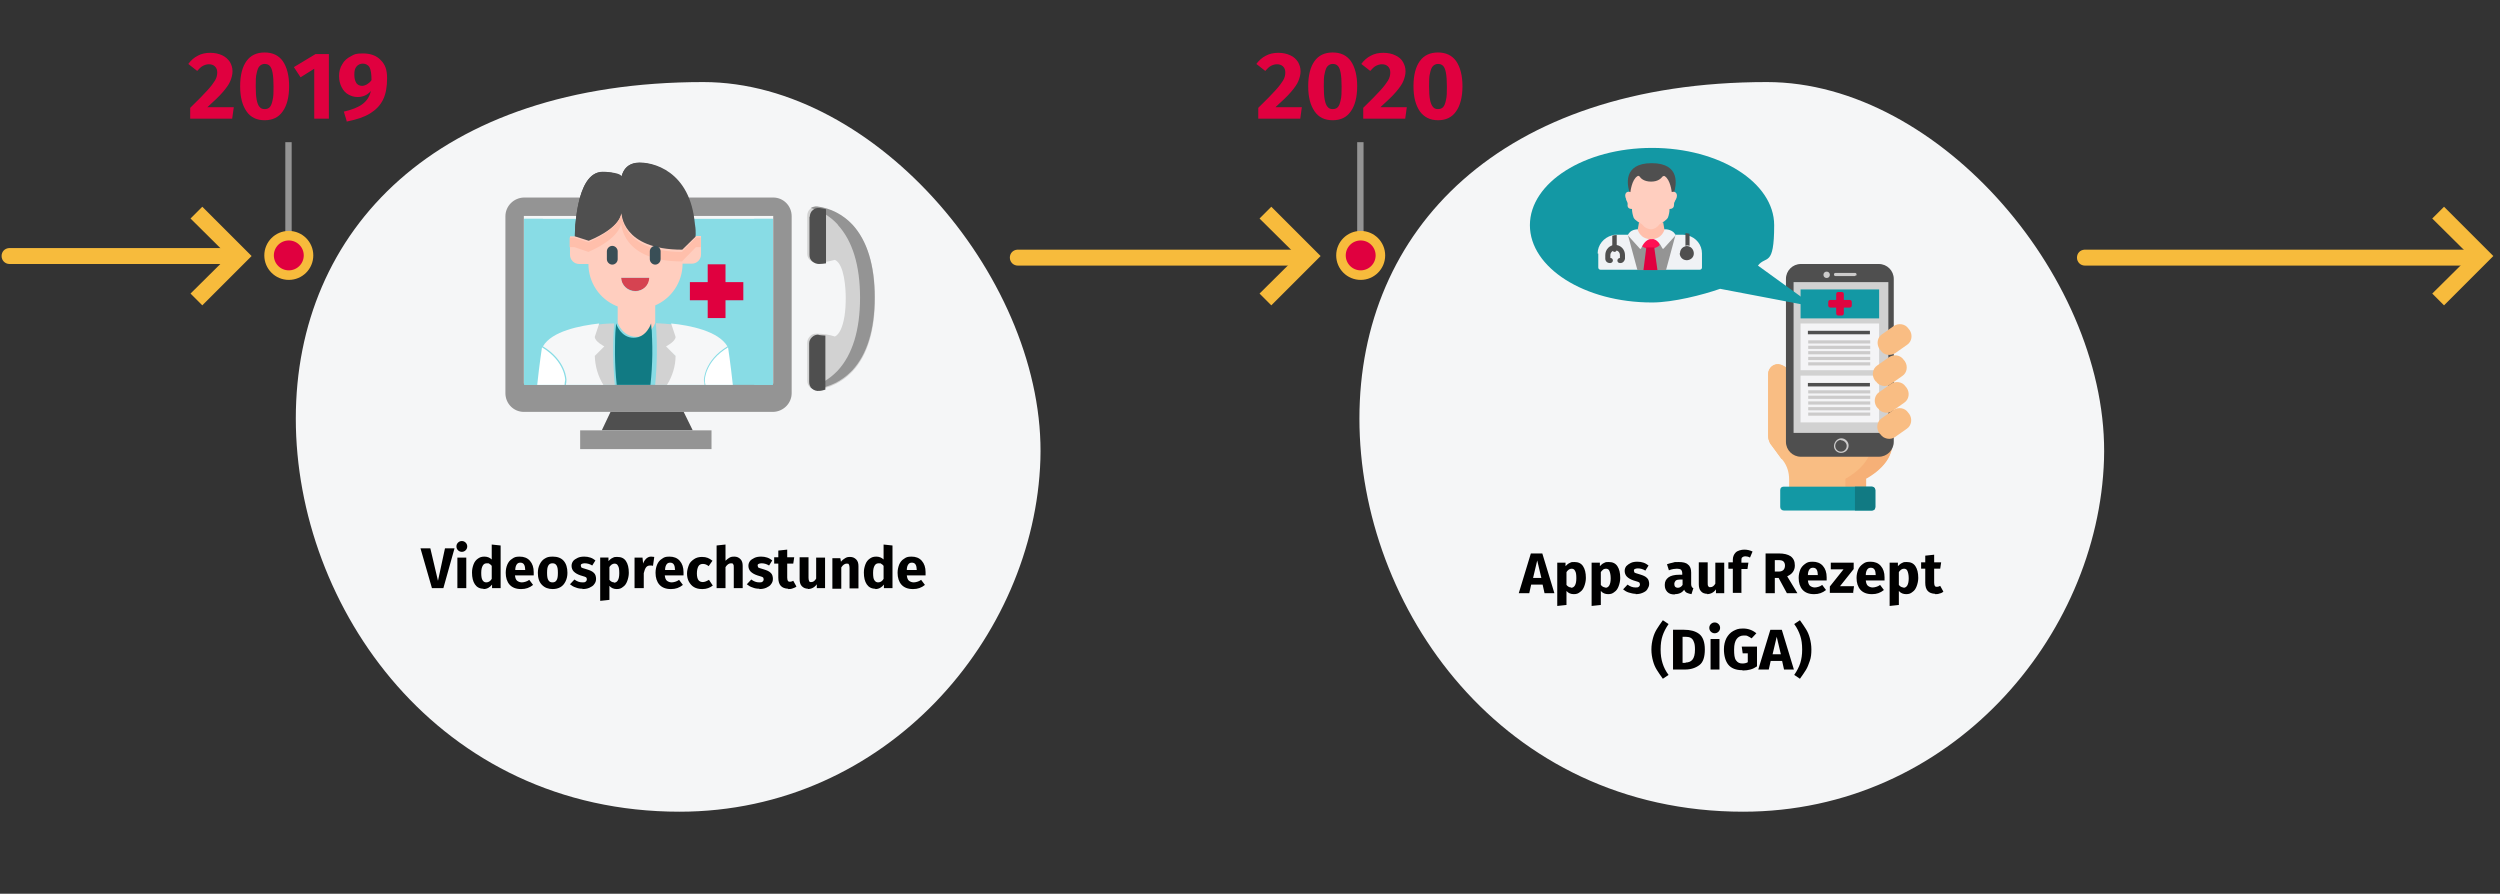 <?xml version="1.0" encoding="UTF-8"?>
<svg xmlns="http://www.w3.org/2000/svg" id="Ebene_1" version="1.1" viewBox="0 0 786 281">
  <rect x="0" y="0" width="786" height="281" fill="#333333" stroke="none"/>
  <defs>
    <style>
      .st0 {
        fill-rule: evenodd;
      }

      .st0, .st1 {
        fill: #f7bb3c;
      }

      .st2 {
        fill: #4f4f4f;
      }

      .st3 {
        fill: #cccbcb;
      }

      .st4 {
        fill: #ffbfab;
      }

      .st5 {
        fill: #1398a4;
      }

      .st6 {
        fill: #88dce5;
      }

      .st7 {
        fill: #f0f2f5;
      }

      .st8 {
        fill: #fff;
      }

      .st9 {
        fill: #f9bd83;
      }

      .st10 {
        fill: none;
      }

      .st11 {
        fill: #f6b077;
      }

      .st12 {
        fill: #df0440;
      }

      .st13 {
        fill: #394e56;
      }

      .st14 {
        fill: #117a83;
      }

      .st15 {
        fill: #1babb1;
      }

      .st16 {
        fill: #f4f4f6;
      }

      .st17 {
        fill: #f6f7f8;
      }

      .st18 {
        fill: #949494;
      }

      .st19 {
        stroke: #f7bb3c;
        stroke-width: 3px;
      }

      .st19, .st20 {
        fill: #e0003f;
      }

      .st21 {
        fill: #d64351;
      }

      .st22 {
        fill: #ff1053;
      }

      .st23 {
        fill: #d2d2d2;
      }

      .st24 {
        fill: #d1d1d1;
      }

      .st25 {
        fill: #ffcebf;
      }

      .st26 {
        fill: #f5f6f7;
      }
    </style>
  </defs>
  <g id="Page-1">
    <g id="_x32_10813_x5F_zeitstrahl-slider-PFADE">
      <g id="_x30_3-slider-digitalisierung">
        <path id="Path" class="st10" d="M786,12.5v256c0,3.2-1.3,6.2-3.5,8.5-2.3,2.3-5.3,3.5-8.5,3.5H12c-6.6,0-12-5.4-12-12V12.5C0,5.9,5.4.5,12,.5h762c6.6,0,12,5.4,12,12h0Z"></path>
        <g id="Group-10">
          <path id="Oval-Copy-27_3_-Copy-4" class="st26" d="M548,255.2c65.2,0,111.7-55,113.5-110.7,1.8-55.7-51.3-118.7-106-118.7-83.8,0-128.1,46.6-128.1,105.8s44.7,123.6,120.7,123.6Z"></path>
          <path id="AppsaufRezept_x28_DiGA_x29_" d="M480.8,186.5l.6-2.7h3.6l.6,2.7h3.1l-3.8-12.5h-3.6l-3.8,12.5h3.1ZM484.6,181.7h-2.6l1.3-5.5,1.3,5.5ZM489.7,190.5l2.8-.3v-4.4c.6.7,1.4,1,2.3,1s1.4-.2,2-.7c.6-.4,1-1,1.3-1.8s.5-1.7.5-2.6c0-1.6-.3-2.8-.9-3.7-.6-.9-1.5-1.3-2.7-1.3s-1,.1-1.5.3c-.5.2-.9.6-1.3,1h0v-1.1h-2.6v13.6ZM494,184.7c-.6,0-1.1-.3-1.5-.8h0v-4c.2-.4.5-.6.7-.8.3-.2.6-.3.9-.3.5,0,.9.2,1.1.7.3.4.4,1.2.4,2.3,0,2-.6,3-1.7,3ZM500.5,190.5l2.8-.3v-4.4c.6.7,1.4,1,2.3,1s1.4-.2,2-.7c.6-.4,1-1,1.3-1.8s.5-1.7.5-2.6c0-1.6-.3-2.8-.9-3.7-.6-.9-1.5-1.3-2.7-1.3s-1,.1-1.5.3-.9.6-1.3,1h0v-1.1h-2.6v13.6ZM504.8,184.7c-.6,0-1.1-.3-1.5-.8h0v-4c.2-.4.5-.6.7-.8s.6-.3.9-.3c.5,0,.9.2,1.1.7s.4,1.2.4,2.3c0,2-.6,3-1.7,3ZM514.2,186.8c.8,0,1.5-.1,2.2-.4s1.2-.6,1.5-1.1.6-1,.6-1.7-.2-1.5-.7-1.9c-.5-.5-1.2-.8-2.2-1.1-.6-.2-1-.3-1.3-.4s-.5-.2-.5-.4c0-.1-.1-.3-.1-.4s0-.4.3-.5c.2-.1.5-.2.9-.2.8,0,1.6.2,2.4.7h0l1-1.6c-.5-.4-1-.7-1.6-.9-.6-.2-1.2-.3-1.9-.3s-1.5.1-2.1.4-1,.6-1.4,1c-.3.4-.5.9-.5,1.5s.2,1.3.7,1.8c.5.5,1.2.9,2.1,1.2.6.2,1,.3,1.3.4.3.1.5.2.6.4,0,.1.1.3.1.5s-.1.5-.4.7c-.2.2-.6.2-1,.2-.9,0-1.7-.3-2.5-.9h0l-1.4,1.5c.5.4,1.1.8,1.8,1s1.4.4,2.2.4ZM526.6,186.8c1.3,0,2.3-.5,2.9-1.4.2.5.5.8.9,1,.4.2.9.3,1.4.4h0l.6-1.9c-.2,0-.4-.2-.5-.4-.1-.2-.2-.4-.2-.8h0v-3.7c0-1.1-.3-2-1-2.5-.6-.6-1.6-.8-3-.8s-1.1,0-1.8.2c-.6.1-1.2.3-1.8.5h0l.6,1.9c.5-.2.9-.3,1.4-.4.4,0,.8-.1,1.1-.1.6,0,1,.1,1.3.3.2.2.4.6.4,1.2h0v.4h-1c-1.5,0-2.6.3-3.3.8-.8.6-1.2,1.3-1.2,2.4s.3,1.6.8,2.2c.6.6,1.3.8,2.3.8ZM527.5,184.8c-.3,0-.6-.1-.8-.3-.2-.2-.3-.5-.3-.9s.2-.8.5-1.1c.3-.2.8-.3,1.4-.3h.7v1.7c-.4.6-.9.9-1.5.9ZM536.6,186.8c1.2,0,2.2-.5,2.9-1.5h0v1.2h2.6v-9.6h-2.8v6.6c-.4.7-.9,1.1-1.5,1.1s-.5,0-.7-.3c-.2-.2-.2-.5-.2-1h0v-6.5h-2.8v6.9c0,.9.2,1.7.7,2.2.4.5,1.1.8,2,.8ZM547.5,186.5v-7.6h1.9l.3-2h-2.2v-.7c0-.5,0-.8.3-1s.5-.3.9-.3,1,.1,1.5.4h0l.8-1.9c-.8-.4-1.7-.6-2.6-.6s-2.1.3-2.7.9-.9,1.4-.9,2.3h0v.8h-1.4v2h1.4v7.6h2.8ZM558,186.5v-4.8h1.2l2.6,4.8h3.3l-3.2-5.3c.8-.4,1.4-.8,1.8-1.4s.6-1.2.6-2c0-1.3-.4-2.2-1.3-2.9-.9-.6-2.1-.9-3.8-.9h-4.1v12.5h3ZM559.2,179.7h-1.2v-3.6h1.1c.7,0,1.3.1,1.6.4s.5.7.5,1.3-.2,1.1-.5,1.4c-.3.3-.8.5-1.5.5h0ZM570.4,186.8c1.4,0,2.6-.4,3.7-1.3h0l-1.2-1.6c-.4.3-.8.5-1.2.6-.4.1-.7.2-1.1.2-.6,0-1.1-.2-1.5-.5-.4-.3-.6-.9-.7-1.7h5.9c0-.3,0-.6,0-1,0-1.5-.4-2.7-1.2-3.6s-1.9-1.3-3.2-1.3-1.7.2-2.4.7c-.7.5-1.2,1.1-1.5,1.8-.3.8-.5,1.6-.5,2.6,0,1.5.4,2.8,1.2,3.7.8.9,2,1.4,3.6,1.4ZM571.6,180.8h-3.2c0-.8.2-1.4.5-1.8s.7-.5,1.1-.5c1,0,1.5.7,1.5,2.2h0ZM582.6,186.5l.3-2.2h-4.4l4.3-5.4v-2h-7.2v2.1h4l-4.3,5.4v2h7.5ZM588.6,186.8c1.4,0,2.6-.4,3.7-1.3h0l-1.2-1.6c-.4.3-.8.5-1.2.6s-.7.2-1.1.2c-.6,0-1.1-.2-1.5-.5-.4-.3-.6-.9-.7-1.7h5.9c0-.3,0-.6,0-1,0-1.5-.4-2.7-1.2-3.6s-1.9-1.3-3.2-1.3-1.7.2-2.4.7c-.7.5-1.2,1.1-1.5,1.8-.3.8-.5,1.6-.5,2.6,0,1.5.4,2.8,1.2,3.7.8.9,2,1.4,3.6,1.4ZM589.8,180.8h-3.2c0-.8.2-1.4.5-1.8.3-.4.7-.5,1.1-.5,1,0,1.5.7,1.5,2.2h0ZM594.2,190.5l2.8-.3v-4.4c.6.7,1.4,1,2.3,1s1.4-.2,2-.7c.6-.4,1-1,1.3-1.8.3-.8.5-1.7.5-2.6,0-1.6-.3-2.8-.9-3.7-.6-.9-1.5-1.3-2.7-1.3s-1,.1-1.5.3-.9.6-1.3,1h0v-1.1h-2.6v13.6ZM598.5,184.7c-.6,0-1.1-.3-1.5-.8h0v-4c.2-.4.5-.6.7-.8.3-.2.6-.3.9-.3.5,0,.9.2,1.1.7s.4,1.2.4,2.3c0,2-.6,3-1.7,3ZM608.4,186.8c.5,0,.9,0,1.4-.2.5-.1.9-.3,1.2-.6h0l-1-1.8c-.4.2-.7.3-1,.3s-.5,0-.7-.3c-.1-.2-.2-.5-.2-1h0v-4.4h1.9l.3-2h-2.2v-2.4l-2.8.3v2.1h-1.3v2h1.3v4.4c0,2.3,1,3.4,3.1,3.5ZM522.8,213.4l1.8-1.2c-.9-1.2-1.5-2.4-1.9-3.7s-.6-2.6-.6-4.3.2-3.1.6-4.3c.4-1.2,1-2.4,1.9-3.7h0l-1.8-1.2c-.8,1.1-1.4,2-1.9,2.8-.5.8-.9,1.7-1.2,2.8s-.5,2.3-.5,3.6.2,2.5.5,3.6.7,2,1.2,2.8c.5.8,1.1,1.7,1.9,2.8h0ZM529.8,210.5c1.8,0,3.3-.5,4.5-1.4s1.7-2.6,1.7-4.9-.6-4-1.8-4.9c-1.2-.9-2.8-1.3-4.7-1.3h-3.5v12.5h3.7ZM530,208.4h-1v-8.2h.9c.6,0,1.2.1,1.6.3s.8.6,1,1.2c.3.6.4,1.4.4,2.5,0,1.6-.3,2.6-.8,3.2-.5.6-1.2.9-2.2.9h0ZM539.1,199.1c.5,0,.9-.2,1.2-.5s.5-.7.5-1.2-.2-.9-.5-1.2-.7-.5-1.2-.5-.9.2-1.2.5c-.3.3-.5.7-.5,1.2s.2.9.5,1.2c.3.3.7.5,1.2.5ZM540.6,210.5v-9.6h-2.8v9.6h2.8ZM548,210.8c.8,0,1.6-.1,2.3-.3.8-.2,1.5-.6,2.1-1h0v-6.2h-4.8l.3,2.1h1.6v2.8c-.5.3-1.1.4-1.7.4-.9,0-1.5-.3-2-1s-.6-1.8-.6-3.4.3-2.6.8-3.3,1.3-1.1,2.2-1.1.9,0,1.3.2c.4.2.8.4,1.2.7h0l1.5-1.6c-1.2-1-2.6-1.5-4.2-1.5s-2.1.3-3.1.8c-.9.5-1.6,1.3-2.1,2.2-.5,1-.8,2.2-.8,3.5,0,2.1.5,3.8,1.4,4.9s2.4,1.7,4.3,1.7ZM556.1,210.5l.6-2.7h3.6l.6,2.7h3.1l-3.8-12.5h-3.6l-3.8,12.5h3.1ZM559.9,205.7h-2.6l1.3-5.5,1.3,5.5ZM565.9,213.4c.8-1.1,1.4-2,1.9-2.8.5-.8.8-1.7,1.2-2.8s.5-2.3.5-3.6-.2-2.5-.5-3.6-.7-2-1.2-2.8c-.5-.8-1.1-1.7-1.9-2.8h0l-1.8,1.2c.9,1.2,1.5,2.5,1.9,3.7.4,1.2.6,2.6.6,4.3s-.2,3-.6,4.3c-.4,1.2-1,2.4-1.9,3.7h0l1.8,1.2Z"></path>
          <g id="Illu">
            <g id="Group-73">
              <g id="Hand">
                <path id="Path1" data-name="Path" class="st9" d="M594.9,139.6c0-6.7,0-5.2,0-5.2l-33.2-18.6c-.5-.5-1.2-.8-1.9-1.1h0c-.9-.3-1.9-.1-2.7.5-.8.6-1.2,1.5-1.2,2.5v19.2c0,.1,0,.3,0,.4,0,.6.2,1.2.5,1.8,0,.1.1.3.2.4,0,.1.2.3.3.4l1.5,2,1.7,2.3h0l.5.6c1.3,1.7,1.9,3.8,1.9,5.9v6.6c0,.3.3.6.6.6h23c.2,0,.3,0,.4-.2.1-.1.2-.3.2-.4v-7s8.2-4.1,8.2-10.8Z"></path>
                <path id="Path2" data-name="Path" class="st11" d="M594.9,139.6c0-6.7,0-5.2,0-5.2l-6.5-3.6c0,2.8,0,6.1,0,8.9,0,6.7-8.2,10.8-8.2,10.8v7c0,.2,0,.3-.2.4-.1.1-.3.2-.4.2h6.5c.2,0,.3,0,.4-.2.1-.1.2-.3.2-.4v-7s8.2-4.1,8.2-10.8Z"></path>
                <path id="Path3" data-name="Path" class="st5" d="M559.7,154.1v5.3c0,.6.5,1.1,1.1,1.1h27.7c.3,0,.6-.1.8-.3.2-.2.3-.5.3-.8v-5.3c0-.6-.5-1.1-1.1-1.1h-27.7c-.3,0-.6.1-.8.3-.2.2-.3.5-.3.8Z"></path>
                <path id="Path4" data-name="Path" class="st14" d="M589.6,154.1c0-.6-.5-1.1-1.1-1.1h-5.3v7.5h5.3c.3,0,.6-.1.8-.3s.3-.5.3-.8v-5.3Z"></path>
                <path id="Path5" data-name="Path" class="st9" d="M560.1,144.3l-3.2-4.4c-.7-.9-1-2-1-3.1v-19.2c0-1,.5-1.9,1.2-2.5.8-.6,1.8-.8,2.7-.5h0c2,.6,3.4,2.3,3.6,4.4l1.3,11.4s6.7,4,6.8,10.6"></path>
              </g>
              <g id="Handy">
                <g id="tv">
                  <path id="Path6" data-name="Path" class="st2" d="M590.7,143.6h-24.5c-2.6,0-4.7-2.1-4.7-4.7v-51.2c0-2.6,2.1-4.7,4.7-4.7h24.5c2.6,0,4.7,2.1,4.7,4.7v51.2c0,2.6-2.1,4.7-4.7,4.7Z"></path>
                  <g id="Group">
                    <rect id="Rectangle" class="st24" x="563.9" y="88.7" width="29.8" height="47.4"></rect>
                    <path id="Path-2" class="st3" d="M583.2,86.8h-6.1c-.3,0-.5-.2-.5-.5h0c0-.3.2-.5.5-.5h6.1c.3,0,.5.2.5.5h0c0,.1,0,.3-.1.3,0,0-.2.1-.4.1h0Z"></path>
                    <circle id="Oval" class="st3" cx="574.3" cy="86.4" r="1"></circle>
                    <path id="Shape" class="st3" d="M578.8,142.4c-1.3,0-2.3-1.1-2.2-2.3s1.1-2.3,2.3-2.3,2.3,1,2.3,2.3h0c0,1.3-1.1,2.3-2.4,2.3h0ZM578.8,138.3c-1,0-1.8.9-1.8,1.9,0,1,.8,1.8,1.8,1.8s1.8-.8,1.8-1.8h0c0-1-.9-1.8-1.9-1.8h0Z"></path>
                  </g>
                  <rect id="Rectangle-2" class="st16" x="566.1" y="118.1" width="24.7" height="14.7"></rect>
                  <rect id="Rectangle-3" class="st2" x="568.4" y="120.4" width="19.5" height="1.1"></rect>
                  <g id="Group-2">
                    <rect id="Rectangle-4" class="st3" x="568.5" y="122.7" width="19.5" height="1"></rect>
                    <rect id="Rectangle-5" class="st3" x="568.5" y="124.4" width="19.5" height="1"></rect>
                    <rect id="Rectangle-6" class="st3" x="568.5" y="126.2" width="19.5" height="1"></rect>
                    <rect id="Rectangle-7" class="st3" x="568.5" y="128" width="19.5" height="1"></rect>
                    <rect id="Rectangle-8" class="st3" x="568.5" y="129.7" width="19.5" height="1"></rect>
                  </g>
                  <rect id="Rectangle-9" class="st16" x="566.1" y="101.7" width="24.7" height="14.7"></rect>
                  <rect id="Rectangle-10" class="st2" x="568.4" y="104" width="19.5" height="1.1"></rect>
                  <g id="Group-3">
                    <rect id="Rectangle-11" class="st3" x="568.5" y="107" width="19.5" height="1"></rect>
                    <rect id="Rectangle-12" class="st3" x="568.5" y="108.7" width="19.5" height="1"></rect>
                    <rect id="Rectangle-13" class="st3" x="568.5" y="110.4" width="19.5" height="1"></rect>
                    <rect id="Rectangle-14" class="st3" x="568.5" y="112.2" width="19.5" height="1"></rect>
                    <rect id="Rectangle-15" class="st3" x="568.5" y="113.9" width="19.5" height="1"></rect>
                  </g>
                  <rect id="Rectangle-16" class="st5" x="566.1" y="91" width="24.7" height="9.1"></rect>
                </g>
                <path id="Path-3" class="st12" d="M582.2,94.9v1.2c0,.3-.3.6-.6.6h-1.9v1.9c0,.3-.3.6-.6.6h-1.2c-.3,0-.6-.3-.6-.6v-1.9h-1.9c-.3,0-.6-.3-.6-.6v-1.2c0-.3.3-.6.6-.6h1.9v-1.9c0-.3.3-.6.6-.6h1.2c.3,0,.6.3.6.6v1.9h1.9c.3,0,.6.3.6.6Z"></path>
              </g>
              <g id="Finger">
                <path id="Path7" data-name="Path" class="st9" d="M591.3,110.2l-.4-.5c-1-1.5-.7-3.6.8-4.6l3.7-2.6c1.5-1,3.6-.7,4.6.8l.4.5c1,1.5.7,3.6-.8,4.6l-3.7,2.6c-1.5,1-3.6.7-4.6-.8h0Z"></path>
                <path id="Path8" data-name="Path" class="st9" d="M591.2,136.6l-.4-.5c-1-1.5-.7-3.6.8-4.6l3.7-2.6c1.5-1,3.6-.7,4.6.8l.4.5c1,1.5.7,3.6-.8,4.6l-3.7,2.6c-.7.5-1.6.7-2.5.5-.9-.2-1.6-.6-2.1-1.4h0Z"></path>
                <path id="Path9" data-name="Path" class="st9" d="M590.4,128.4l-.4-.5c-1-1.5-.7-3.6.8-4.6l3.7-2.6c1.5-1,3.6-.7,4.6.8l.4.5c1,1.5.7,3.6-.8,4.6l-3.7,2.6c-.7.5-1.6.7-2.5.5-.9-.2-1.6-.6-2.1-1.4h0Z"></path>
                <path id="Path10" data-name="Path" class="st9" d="M589.8,120l-.4-.5c-1-1.5-.7-3.6.8-4.6l3.7-2.6c1.5-1,3.6-.7,4.6.8l.4.5c1,1.5.7,3.6-.8,4.6l-3.7,2.6c-.7.5-1.6.7-2.5.5-.9-.2-1.6-.6-2.1-1.4h0Z"></path>
              </g>
            </g>
            <g id="Blase">
              <path id="Path11" data-name="Path" class="st5" d="M519.4,46.5c21.2,0,38.4,10.9,38.4,24.3s-2.6,9.4-5.1,12.7l14.1,10.2c.4.3.5.8.4,1.3-.2.5-.7.7-1.2.6l-25.2-4.8c-5.4,1.9-14.8,4.3-21.4,4.3-21.2,0-38.4-10.9-38.4-24.3s17.2-24.3,38.4-24.3Z"></path>
              <g id="doctor">
                <path id="Path12" data-name="Path" class="st7" d="M502.5,79.7v4.4c0,.4.3.7.7.7h31.2c.4,0,.7-.3.7-.7v-4.4c0-2.7-1.8-5-4.5-5.7-.5-.1-1-.2-1.5-.2h-20.8c-.5,0-1,0-1.5.2-2.6.7-4.5,3-4.5,5.7Z"></path>
                <polygon id="Path13" data-name="Path" class="st18" points="526.8 73.8 523.8 84.9 514.8 84.9 511.8 73.8 526.8 73.8"></polygon>
                <path id="Path14" data-name="Path" class="st22" d="M521.7,77.2c-.5.4-1.1.7-1.8.9-.7.2-1.5.2-2.2,0-.7-.2-1.3-.5-1.8-.9l-.2-2.5h6.2l-.2,2.5Z"></path>
                <path id="Path15" data-name="Path" class="st7" d="M514.8,72.1s-2.4,0-3,1.9l3.8,4.2c0,0,.2.1.2,0,0,0,.2,0,.2-.2.4-.9,1.5-2.9,3.3-2.9s2.9,2.1,3.3,2.9c0,0,.1.2.2.2s.2,0,.2,0l3.8-4.2c-.6-1.8-3-1.9-3-1.9h-9Z"></path>
                <polygon id="Path16" data-name="Path" class="st20" points="516.7 84.9 517.6 77.8 520.1 77.8 521.1 84.9 516.7 84.9"></polygon>
                <path id="Path17" data-name="Path" class="st2" d="M528.1,79.6c0,1.1.8,2.1,2,2.2,1.1.1,2.2-.6,2.4-1.7.2-1.1-.4-2.2-1.4-2.6-.5-.2-1-.2-1.4,0-.9.3-1.5,1.1-1.5,2.1Z"></path>
                <path id="Path18" data-name="Path" class="st4" d="M515.3,69.9l-.4,2.3s.7,3,4.2,3,4.2-3,4.2-3l-.4-2.3h-7.5Z"></path>
                <path id="Path19" data-name="Path" class="st2" d="M526.3,60.6c.7-2.2,2.2-9.3-7-9.3s-7.7,7.1-6.9,9.3l.2,1.3h13.4l.3-1.3Z"></path>
                <path id="Path20" data-name="Path" class="st25" d="M511.2,62.7c.1.2.2.4.3.6.2.4.3.8.2,1.2,0,.4.1,1.2,1.4,1.2,0,.9.2,1.8.5,2.7.4.9,2,1.7,2.5,2,.1,0,.2.2.3.3.6.8,1.6,1.3,2.6,1.4,1,0,2-.6,2.6-1.4,0-.1.2-.2.3-.3.6-.3,2.1-1.2,2.5-2,.3-.8.5-1.7.5-2.7,1.2,0,1.4-.8,1.4-1.2,0-.4,0-.8.3-1.2,0-.2.2-.4.3-.6.9-1.7-.2-2.8-1.3-2.3,0,0-.4-3.9-2.2-5-.2-.2-.5,0-.7.1-.4.5-1.3,1.6-3.6,1.6s-3.3-1.1-3.6-1.6c-.2-.2-.5-.3-.7-.1-1.8,1.1-2.2,5-2.2,5-1.1-.5-2.2.5-1.3,2.3h0Z"></path>
                <path id="Path21" data-name="Path" class="st2" d="M529.9,73.4v3.8s0,0,0,.1c.4-.2.9-.2,1.3,0,0,0,0,0,0-.1v-3.7c-.4-.1-.9-.2-1.3-.2,0,0,0,0,0,0Z"></path>
                <path id="Path22" data-name="Path" class="st2" d="M506.9,74v4.4c0,.4.3.8.7.8s.7-.3.7-.8v-4.5s0,0,0,0c-.4,0-.9,0-1.3.2Z"></path>
                <path id="Path23" data-name="Path" class="st2" d="M506.1,82.7h.2c.4,0,.8-.4.8-.8s-.3-.8-.8-.8v-.9c0-.8.7-1.5,1.5-1.5s1.5.6,1.5,1.5v.9c-.4,0-.8.4-.8.8s.3.8.8.8h.2c.7,0,1.3-.6,1.4-1.4v-1.1c0-1.8-1.4-3.2-3.1-3.2s-3.1,1.4-3.1,3.2v1.1c0,.8.6,1.4,1.4,1.4Z"></path>
              </g>
            </g>
          </g>
        </g>
        <g id="Group-8">
          <path id="Oval-Copy-27_3_-Copy" class="st26" d="M213.6,255.2c65.2,0,111.7-55,113.5-110.7,1.8-55.7-51.3-118.7-106-118.7-83.8,0-128.1,46.6-128.1,105.8s44.7,123.6,120.7,123.6Z"></path>
          <g id="Group-4-2">
            <g id="healthcare-and-medical-2">
              <polygon id="Path-32" class="st2" points="214.9 129.4 217.8 135.3 189.2 135.3 192 129.4 214.9 129.4"></polygon>
              <polygon id="Path-33" class="st18" points="223.7 135.3 223.7 141.2 182.4 141.2 182.4 135.3 223.7 135.3"></polygon>
              <path id="Shape-4" class="st18" d="M248.9,68v55.6c0,3.2-2.6,5.8-5.8,5.9h-78.4c-3.2,0-5.8-2.6-5.8-5.9v-55.6c0-3.2,2.6-5.8,5.8-5.9h78.4c3.2,0,5.8,2.6,5.8,5.9ZM243.1,120.6v-52.7h-78.4v52.7h78.4Z"></path>
              <polygon id="Path-34" class="st6" points="164.8 68.8 243 68.8 243 121 164.8 121 164.8 68.8"></polygon>
              <polygon id="Path-35" class="st6" points="164.8 68.8 170.7 68.8 170.7 121 164.8 121 164.8 68.8"></polygon>
              <polygon id="Path-36" class="st6" points="237.1 68.8 243 68.8 243 121 237.1 121 237.1 68.8"></polygon>
              <polygon id="Path-37" class="st20" points="233.7 88.7 228.1 88.7 228.1 83.1 222.5 83.1 222.5 88.7 216.9 88.7 216.9 94.4 222.5 94.4 222.5 100 228.1 100 228.1 94.4 233.7 94.4 233.7 88.7"></polygon>
              <path id="Path-38" class="st15" d="M193.7,106.7s1.4,4.2,5.5,4.2,5.5-4.2,5.5-4.2c0,0,.2,2.3.3,5.8,0-3.4,0-6.7-.3-10.1,0,0-1.4,4.2-5.5,4.2s-5.5-4.2-5.5-4.2c-.3,3.4-.4,6.7-.3,10.1,0-3.6.3-5.8.3-5.8h0Z"></path>
              <path id="Path-39" class="st2" d="M218.6,74.6l-4.4,4.4c-18.9,0-18.9-11.7-18.9-11.7,0,0,0,4.4-10.2,8.8l-4.4-1.5s0-20.5,8.7-20.5,5.8,2.9,5.8,2.9c0,0,0-5.8,5.8-5.8s17.5,4.4,17.5,23.4Z"></path>
              <path id="Path-40" class="st2" d="M189.5,56.8c5.8,0,5.8,2.8,5.8,2.8,0,0,0-5.7,5.8-5.7s16.3,3.8,17.4,19.9h.1c0-18.5-11.6-22.7-17.5-22.7s-5.8,5.7-5.8,5.7c0,0,0-2.8-5.8-2.8-8.7,0-8.7,19.8-8.7,19.8h.1c.4-5.4,1.9-17,8.6-17Z"></path>
              <path id="Path-41" class="st2" d="M214.2,74.6c-18.9,0-18.9-11.6-18.9-11.6,0,0,0,4.4-10.2,8.7l-4.1-1.4c-.2,2.5-.2,4.3-.2,4.3l4.4,1.5c10.2-4.4,10.2-8.7,10.2-8.7,0,0,0,11.6,18.9,11.6l4.4-4.4c0-1.4,0-2.8-.2-4.1l-4.2,4.1Z"></path>
              <path id="Path-42" class="st21" d="M195.1,87.3h9.3c-.2,2.4-2.2,4.2-4.6,4.2s-4.4-1.8-4.6-4.2Z"></path>
              <path id="Path-43" class="st25" d="M206,95.8v5.7s-1.5,4.4-5.9,4.4-5.9-4.4-5.9-4.4v-5.7c3.8,1.7,8,1.7,11.8,0h0Z"></path>
              <path id="Shape-5" class="st25" d="M205.6,96.2c-3.8,1.6-8,1.6-11.8,0-5.3-2.2-8.8-7.4-8.8-13.2h-2.9c-1.6,0-2.9-1.3-2.9-2.9v-5.8h1.5l4.4,1.4c10.3-4.3,10.3-8.7,10.3-8.7,0,0,0,11.5,19.1,11.5l4.4-4.3h1.5v5.8c0,1.6-1.3,2.9-2.9,2.9h-2.9c0,5.8-3.5,11-8.8,13.2h0ZM204.1,87.3h-8.8c0,2.4,2,4.3,4.4,4.3s4.4-1.9,4.4-4.3h0Z"></path>
              <path id="Path-44" class="st4" d="M218.8,74.7l-4.4,4.5c-19.1,0-19.1-12.1-19.1-12.1,0,0,0,4.5-10.3,9.1l-4.4-1.5h-1.5v3h1.5l4.4,1.5c10.3-4.5,10.3-9.1,10.3-9.1,0,0,0,12.1,19.1,12.1l4.4-4.5h1.5v-3h-1.5Z"></path>
              <path id="Rectangle-161" data-name="Rectangle-16" class="st13" d="M192.5,77.3h0c.9,0,1.7.8,1.7,1.7v2.5c0,.9-.8,1.7-1.7,1.7h0c-.9,0-1.7-.8-1.7-1.7v-2.5c0-.9.8-1.7,1.7-1.7Z"></path>
              <path id="Rectangle-17" class="st13" d="M206,77.3h0c.9,0,1.7.8,1.7,1.7v2.5c0,.9-.8,1.7-1.7,1.7h0c-.9,0-1.7-.8-1.7-1.7v-2.5c0-.9.8-1.7,1.7-1.7Z"></path>
              <path id="Path-45" class="st14" d="M193.9,121h10.6c.7-6.4.8-12.9.2-19.3,0,0-1.4,4.5-5.5,4.5s-5.5-4.5-5.5-4.5c-.5,6.4-.5,12.9.2,19.3h0Z"></path>
              <path id="Path-46" class="st23" d="M189.2,109.1l-2.6,3c0,3.1.9,6.2,2.4,8.9h4.3c-.6-6.4-.7-12.9-.2-19.3-1.8,0-3.6.1-5.3.4l-1.2,4.1c0,1.5,2.6,3,2.6,3h0Z"></path>
              <path id="Path-47" class="st23" d="M206,121h4.3c1.5-2.7,2.3-5.8,2.4-8.9l-2.6-3s2.6-1.5,2.6-3l-1.2-4.1c-1.8-.2-3.5-.3-5.3-.4.5,6.4.4,12.9-.2,19.3Z"></path>
              <path id="Path-48" class="st17" d="M178.1,119.5c0,.5-.1,1-.2,1.5h11.8c-1.7-2.7-2.6-5.9-2.7-9.1l3-3s-3-1.5-3-3l1.4-4.2c-6.1.7-14.9,2.4-17.7,7.2,7.4,4.5,7.4,10.6,7.4,10.6Z"></path>
              <path id="Path-49" class="st17" d="M209.4,108.9l3,3c0,3.2-1,6.4-2.7,9.1h11.8c0-.5-.1-1-.2-1.5,0,0,0-6.1,7.4-10.6-2.8-4.8-11.7-6.6-17.7-7.2l1.4,4.2c0,1.5-3,3-3,3h0Z"></path>
              <g id="Group-5">
                <path id="Path-50" class="st8" d="M177.7,119.5s0-5.9-7.3-10.3c0,0-.8,5.2-1.5,11.8h8.6c0-.5.1-1,.2-1.5Z"></path>
                <path id="Path-51" class="st8" d="M221.6,119.5c0,.5.1,1,.2,1.5h8.6c-.7-6.5-1.5-11.8-1.5-11.8-7.3,4.4-7.3,10.3-7.3,10.3Z"></path>
              </g>
            </g>
            <g id="emergency-call">
              <path id="Path-52" class="st23" d="M256.9,65c-.8-.1-1.6.1-2.2.7-.6.5-.9,1.3-.9,2.1v12c0,.8.3,1.5.9,2,.5.5,1.3.8,2,.8,2,0,3.9-.4,5.8-.9,3,1.4,3.4,9.1,3.4,12h0c0,2-.1,3.9-.4,5.8-.6,3.5-1.6,5.6-3,6.3-1.9-.6-3.8-.9-5.8-.9-.8,0-1.5.2-2,.8-.5.5-.9,1.2-.9,2v12c0,.8.3,1.5.9,2.1.6.5,1.4.8,2.2.7,4-.5,7.8-2.4,10.7-5.3.2-.2.3-.3.5-.5,4.6-5,7-12.7,7-22.9,0-10.2-2.4-17.9-7-22.9-2.9-3.1-6.9-5.2-11.1-5.7Z"></path>
              <path id="Path-53" class="st18" d="M263.4,70.7c4.6,5,7,12.7,7,22.9s-2.4,17.9-7,22.9c-.2.2-.3.3-.5.5-2.2,2.2-5,3.9-8.1,4.7.6.4,1.3.6,2,.5,4-.5,7.8-2.4,10.7-5.3.2-.2.3-.3.5-.5,4.6-5,7-12.7,7-22.9s-2.4-17.9-7-22.9c-2.9-3.1-6.9-5.2-11.1-5.7-.7,0-1.4.1-2,.5,3.3.9,6.2,2.7,8.5,5.2Z"></path>
              <g id="Group-6-2">
                <path id="Path-54" class="st2" d="M257.4,105.2c-.8,0-1.5.2-2.1.8s-.9,1.2-.9,2v12.1c0,.8.3,1.6.9,2.1.6.5,1.4.8,2.2.7.7,0,1.3-.2,2-.4v-17c-.6,0-1.4-.1-2.2-.2Z"></path>
                <path id="Path-55" class="st2" d="M254.5,68.1v12.1c0,.8.3,1.5.9,2,.6.5,1.3.8,2.1.8.8,0,1.5-.1,2.2-.2v-17c-.7-.2-1.3-.3-2-.4-.8-.1-1.6.1-2.2.7-.6.5-.9,1.3-.9,2.1Z"></path>
              </g>
            </g>
          </g>
          <path id="Online-Videosprechstunde" d="M139.4,184.9l3.5-12.5h-3l-2.2,10.2-2.4-10.2h-3.1l3.6,12.5h3.7ZM145.2,173.5c.5,0,.9-.2,1.2-.5.3-.3.5-.7.5-1.2s-.2-.9-.5-1.2c-.3-.3-.7-.5-1.2-.5s-.9.2-1.2.5-.5.7-.5,1.2.2.9.5,1.2.7.5,1.2.5ZM146.6,184.9v-9.6h-2.8v9.6h2.8ZM152,185.2c1.1,0,2-.5,2.7-1.4h0v1.1h2.7v-13.4l-2.8-.3v4.7c-.6-.6-1.4-.9-2.3-.9s-1.4.2-2,.6c-.6.4-1.1,1-1.4,1.8-.3.8-.5,1.6-.5,2.6,0,1.6.3,2.8.9,3.7s1.5,1.4,2.7,1.4ZM152.9,183.1c-.5,0-.9-.2-1.2-.7s-.4-1.2-.4-2.3.2-1.8.5-2.3.7-.7,1.3-.7.6,0,.8.2c.2.1.5.3.7.6h0v4.1c-.4.7-1,1.1-1.7,1.1ZM163.9,185.2c1.4,0,2.6-.4,3.7-1.3h0l-1.2-1.6c-.4.3-.8.5-1.2.6s-.7.2-1.1.2c-.6,0-1.1-.2-1.5-.5s-.6-.9-.7-1.7h5.9c0-.3,0-.6,0-1,0-1.5-.4-2.7-1.2-3.6s-1.9-1.3-3.2-1.3-1.7.2-2.4.7c-.7.4-1.2,1.1-1.5,1.8s-.5,1.6-.5,2.6c0,1.5.4,2.8,1.2,3.7.8.9,2,1.4,3.6,1.4ZM165.2,179.2h-3.2c0-.8.2-1.4.5-1.8.3-.4.7-.5,1.1-.5,1,0,1.5.7,1.5,2.2h0ZM173.7,185.2c1,0,1.8-.2,2.5-.6.7-.4,1.2-1,1.6-1.8.4-.8.6-1.7.6-2.7,0-1.6-.4-2.9-1.2-3.8-.8-.9-2-1.3-3.4-1.3s-1.8.2-2.5.6c-.7.4-1.2,1-1.6,1.8-.4.8-.6,1.7-.6,2.7,0,1.6.4,2.9,1.3,3.8s2,1.3,3.4,1.3ZM173.7,183.1c-.6,0-1-.2-1.3-.7s-.4-1.2-.4-2.3.1-1.8.4-2.3c.3-.5.7-.7,1.3-.7s1,.2,1.3.7c.3.5.4,1.2.4,2.3s-.1,1.8-.4,2.3c-.3.5-.7.7-1.3.7ZM183.1,185.2c.8,0,1.5-.1,2.2-.4.6-.3,1.2-.6,1.5-1.1.4-.5.6-1,.6-1.7s-.2-1.5-.7-1.9c-.5-.5-1.2-.8-2.2-1.1-.6-.2-1-.3-1.3-.4-.3-.1-.5-.2-.5-.4,0-.1-.1-.3-.1-.4s0-.4.3-.5c.2-.1.5-.2.9-.2.8,0,1.6.2,2.4.7h0l1-1.6c-.5-.4-1-.7-1.6-.9-.6-.2-1.2-.3-1.9-.3s-1.5.1-2.1.4c-.6.3-1.1.6-1.4,1s-.5.9-.5,1.5.2,1.3.7,1.8c.5.5,1.2.9,2.1,1.2.6.2,1,.3,1.3.4s.5.2.6.4.1.3.1.5-.1.5-.4.7c-.2.2-.6.2-1,.2-.9,0-1.7-.3-2.5-.9h0l-1.4,1.5c.5.4,1.1.8,1.8,1,.7.3,1.4.4,2.2.4ZM188.8,188.9l2.8-.3v-4.4c.6.7,1.4,1,2.3,1s1.4-.2,2-.7c.6-.4,1-1,1.3-1.8.3-.8.5-1.7.5-2.6,0-1.6-.3-2.8-.9-3.7-.6-.9-1.5-1.3-2.7-1.3s-1,.1-1.5.3c-.5.2-.9.6-1.3,1h0v-1.1h-2.6v13.6ZM193.1,183.1c-.6,0-1.1-.3-1.5-.8h0v-4c.2-.4.5-.6.7-.8.3-.2.6-.3.9-.3.5,0,.9.2,1.1.7.3.4.4,1.2.4,2.3,0,2-.6,3-1.7,3ZM202.4,184.9v-4.7c.2-.8.4-1.4.7-1.8s.7-.6,1.3-.6.5,0,.9.1h0l.4-2.8c-.3,0-.6-.1-1-.1-.6,0-1,.2-1.5.6-.4.4-.8.9-1,1.6h0l-.2-1.9h-2.5v9.6h2.8ZM211,185.2c1.4,0,2.6-.4,3.7-1.3h0l-1.2-1.6c-.4.3-.8.5-1.2.6s-.7.2-1.1.2c-.6,0-1.1-.2-1.5-.5s-.6-.9-.7-1.7h5.9c0-.3,0-.6,0-1,0-1.5-.4-2.7-1.2-3.6s-1.9-1.3-3.2-1.3-1.7.2-2.4.7c-.7.4-1.2,1.1-1.5,1.8s-.5,1.6-.5,2.6c0,1.5.4,2.8,1.2,3.7.8.9,2,1.4,3.6,1.4ZM212.3,179.2h-3.2c0-.8.2-1.4.5-1.8.3-.4.7-.5,1.1-.5,1,0,1.5.7,1.5,2.2h0ZM220.9,185.2c1.2,0,2.3-.4,3.2-1.1h0l-1.2-1.8c-.4.2-.7.4-1,.5s-.6.2-.9.2c-.6,0-1.1-.2-1.4-.6-.3-.4-.5-1.1-.5-2.1s.2-1.8.5-2.3c.3-.5.8-.7,1.4-.7s1.2.2,1.8.7h0l1.2-1.7c-.5-.4-1-.7-1.5-.9-.5-.2-1.1-.3-1.8-.3-.9,0-1.8.2-2.5.7s-1.3,1-1.6,1.8-.6,1.7-.6,2.7.2,1.9.6,2.6.9,1.3,1.6,1.7,1.5.6,2.5.6ZM228.1,184.9v-6.6c.5-.8,1.1-1.2,1.7-1.2s.5,0,.7.3c.2.2.2.5.2,1h0v6.5h2.8v-7c0-.9-.2-1.6-.7-2.1s-1.1-.8-1.9-.8-1.1.1-1.5.3-.9.6-1.3,1h0v-5.1l-2.8.3v13.4h2.8ZM238.7,185.2c.8,0,1.5-.1,2.2-.4.6-.3,1.2-.6,1.5-1.1.4-.5.6-1,.6-1.7s-.2-1.5-.7-1.9c-.5-.5-1.2-.8-2.2-1.1-.6-.2-1-.3-1.3-.4-.3-.1-.5-.2-.5-.4,0-.1-.1-.3-.1-.4s0-.4.3-.5c.2-.1.5-.2.9-.2.8,0,1.6.2,2.4.7h0l1-1.6c-.5-.4-1-.7-1.6-.9s-1.2-.3-1.9-.3-1.5.1-2.1.4c-.6.3-1.1.6-1.4,1-.3.4-.5.9-.5,1.5s.2,1.3.7,1.8,1.2.9,2.1,1.2c.6.2,1,.3,1.3.4s.5.2.6.4c0,.1.1.3.1.5s-.1.5-.4.7c-.2.2-.6.2-1,.2-.9,0-1.7-.3-2.5-.9h0l-1.4,1.5c.5.4,1.1.8,1.8,1,.7.3,1.4.4,2.2.4ZM247.8,185.2c.5,0,.9,0,1.4-.2s.9-.3,1.2-.6h0l-1-1.8c-.4.2-.7.3-1,.3s-.5,0-.7-.3c-.1-.2-.2-.5-.2-1h0v-4.4h1.9l.3-2h-2.2v-2.4l-2.8.3v2.1h-1.3v2h1.3v4.4c0,2.3,1,3.4,3.1,3.5ZM253.9,185.2c1.2,0,2.2-.5,2.9-1.5h0v1.2h2.6v-9.6h-2.8v6.6c-.4.7-.9,1.1-1.5,1.1s-.5,0-.7-.3c-.1-.2-.2-.5-.2-1h0v-6.5h-2.8v6.9c0,.9.2,1.7.7,2.2s1.1.8,2,.8ZM264.5,184.9v-6.5c.5-.8,1.1-1.2,1.7-1.2s.5,0,.7.3c.1.2.2.5.2,1h0v6.5h2.8v-7c0-.9-.2-1.6-.7-2.1s-1.1-.8-1.9-.8-1.1.1-1.6.4-.9.6-1.3,1.1h0l-.2-1.1h-2.5v9.6h2.8ZM275.2,185.2c1.1,0,2-.5,2.7-1.4h0v1.1h2.7v-13.4l-2.8-.3v4.7c-.6-.6-1.4-.9-2.3-.9s-1.4.2-2,.6c-.6.4-1.1,1-1.4,1.8-.3.8-.5,1.6-.5,2.6,0,1.6.3,2.8.9,3.7s1.5,1.4,2.7,1.4ZM276.1,183.1c-.5,0-.9-.2-1.2-.7-.3-.4-.4-1.2-.4-2.3s.2-1.8.5-2.3.7-.7,1.3-.7.6,0,.8.2c.2.1.5.3.7.6h0v4.1c-.4.7-1,1.1-1.7,1.1ZM287.1,185.2c1.4,0,2.6-.4,3.7-1.3h0l-1.2-1.6c-.4.3-.8.5-1.2.6s-.7.2-1.1.2c-.6,0-1.1-.2-1.5-.5s-.6-.9-.7-1.7h5.9c0-.3,0-.6,0-1,0-1.5-.4-2.7-1.2-3.6s-1.9-1.3-3.2-1.3-1.7.2-2.4.7c-.7.4-1.2,1.1-1.5,1.8-.3.8-.5,1.6-.5,2.6,0,1.5.4,2.8,1.2,3.7s2,1.4,3.6,1.4ZM288.3,179.2h-3.2c0-.8.2-1.4.5-1.8s.7-.5,1.1-.5c1,0,1.5.7,1.5,2.2h0Z"></path>
        </g>
        <g id="Group-30">
          <g id="Pfeil">
            <path id="Path-2-Copy" class="st1" d="M70.5,78c1.4,0,2.5,1.1,2.5,2.5s-1,2.4-2.3,2.5h-.2s-67.5,0-67.5,0c-1.4,0-2.5-1.1-2.5-2.5s1-2.4,2.3-2.5h.2s67.5,0,67.5,0Z"></path>
            <polygon id="style" class="st0" points="63.6 96 79.1 80.5 63.6 65 59.9 68.7 71.8 80.5 59.9 92.3 63.6 96"></polygon>
          </g>
          <g id="Jahreszahl">
            <polygon id="Path24" data-name="Path" class="st18" points="91.7 44.7 91.7 80.1 89.7 80.1 89.7 44.7 91.7 44.7"></polygon>
            <circle id="Oval1" data-name="Oval" class="st19" cx="90.8" cy="80.3" r="6.2"></circle>
            <path id="_x32_019" class="st20" d="M73,37.3l.5-3.6h-8.3c2.1-1.9,3.8-3.5,4.9-4.8,1.1-1.3,1.9-2.4,2.3-3.4.4-1,.7-2,.7-3.1s-.3-2-.8-2.9c-.6-.9-1.4-1.6-2.4-2.1-1.1-.5-2.3-.8-3.8-.8s-2.8.3-3.9.9c-1.2.6-2.2,1.5-3,2.6h0l2.8,2.2c.6-.7,1.2-1.3,1.8-1.6.6-.3,1.2-.5,1.9-.5s1.4.2,1.9.7c.5.5.7,1.1.7,1.9s-.2,1.7-.7,2.5-1.2,1.8-2.4,3.1c-1.1,1.2-2.9,3.1-5.4,5.5h0v3.4h13.2ZM83.2,37.8c2.5,0,4.4-.9,5.7-2.8,1.3-1.8,2-4.5,2-7.9s-.7-6-2-7.9c-1.3-1.8-3.2-2.7-5.7-2.7s-4.4.9-5.7,2.7c-1.3,1.8-2,4.4-2,7.9s.7,6,2,7.9,3.2,2.8,5.7,2.8ZM83.2,34.3c-.7,0-1.2-.2-1.6-.7-.4-.4-.7-1.2-.9-2.2-.2-1-.3-2.4-.3-4.2s0-3.2.3-4.2c.2-1,.5-1.8.9-2.2.4-.4.9-.7,1.6-.7s1.2.2,1.6.6c.4.4.7,1.1.9,2.2.2,1,.3,2.5.3,4.3s0,3.2-.3,4.3c-.2,1-.5,1.8-.9,2.2-.4.4-.9.6-1.6.6ZM103.4,37.3v-20.3h-4.2l-6.8,4.1,2.1,3.2,4.3-2.7v15.7h4.7ZM109.1,38.2c3-.6,5.4-1.4,7.2-2.5s3.2-2.5,4.1-4.3,1.3-4.1,1.3-6.8-.6-4.3-2-5.7c-1.3-1.4-3.2-2.1-5.6-2.1s-2.7.3-3.8.9c-1.2.6-2.1,1.4-2.7,2.5-.7,1.1-1,2.3-1,3.7s.3,2.5.8,3.5c.5,1,1.2,1.8,2.1,2.3s1.8.8,2.9.8c1.7,0,3.1-.6,4.2-1.9-.4,1.8-1.3,3.1-2.6,4.1s-3.3,1.8-5.9,2.4h0l1,3.3ZM113.9,27c-.8,0-1.4-.3-1.8-.8-.4-.6-.7-1.4-.7-2.7s.2-2,.7-2.6c.5-.6,1.2-.9,2-.9s1.7.4,2.1,1.2c.4.8.6,2.1.6,4-.4.6-.9,1-1.4,1.3-.5.3-1.1.5-1.6.5Z"></path>
          </g>
          <g id="Jahreszahl-Copy">
            <polygon id="Path25" data-name="Path" class="st18" points="428.7 44.7 428.7 80.1 426.7 80.1 426.7 44.7 428.7 44.7"></polygon>
            <circle id="Oval2" data-name="Oval" class="st19" cx="427.8" cy="80.3" r="6.2"></circle>
            <path id="_x32_020" class="st20" d="M408.8,37.3l.5-3.6h-8.3c2.1-1.9,3.8-3.5,4.9-4.8,1.1-1.3,1.9-2.4,2.3-3.4.4-1,.7-2,.7-3.1s-.3-2-.8-2.9c-.6-.9-1.3-1.6-2.4-2.1s-2.3-.8-3.8-.8-2.8.3-3.9.9c-1.2.6-2.2,1.5-3,2.6h0l2.8,2.2c.6-.7,1.2-1.3,1.8-1.6.6-.3,1.2-.5,1.9-.5s1.4.2,1.9.7c.5.5.7,1.1.7,1.9s-.2,1.7-.7,2.5-1.2,1.8-2.4,3.1c-1.1,1.2-2.9,3.1-5.4,5.5h0v3.4h13.2ZM419,37.8c2.5,0,4.4-.9,5.7-2.8,1.3-1.8,2-4.5,2-7.9s-.7-6-2-7.9c-1.3-1.8-3.2-2.7-5.7-2.7s-4.4.9-5.7,2.7c-1.3,1.8-2,4.4-2,7.9s.7,6,2,7.9,3.2,2.8,5.7,2.8ZM419,34.3c-.7,0-1.2-.2-1.6-.7-.4-.4-.7-1.2-.9-2.2-.2-1-.3-2.4-.3-4.2s0-3.2.3-4.2c.2-1,.5-1.8.9-2.2.4-.4.9-.7,1.6-.7s1.2.2,1.6.6c.4.4.7,1.1.9,2.2.2,1,.3,2.5.3,4.3s0,3.2-.3,4.3c-.2,1-.5,1.8-.9,2.2-.4.4-.9.6-1.6.6ZM441.8,37.3l.5-3.6h-8.3c2.1-1.9,3.8-3.5,4.9-4.8,1.1-1.3,1.9-2.4,2.3-3.4.4-1,.7-2,.7-3.1s-.3-2-.8-2.9c-.5-.9-1.3-1.6-2.4-2.1-1-.5-2.3-.8-3.8-.8s-2.8.3-3.9.9c-1.2.6-2.2,1.5-3,2.6h0l2.8,2.2c.6-.7,1.2-1.3,1.8-1.6.6-.3,1.2-.5,1.9-.5s1.4.2,1.9.7c.5.5.7,1.1.7,1.9s-.2,1.7-.7,2.5c-.5.8-1.2,1.8-2.4,3.1-1.1,1.2-2.9,3.1-5.4,5.5h0v3.4h13.2ZM452.1,37.8c2.5,0,4.4-.9,5.7-2.8,1.3-1.8,2-4.5,2-7.9s-.7-6-2-7.9c-1.3-1.8-3.2-2.7-5.7-2.7s-4.4.9-5.7,2.7c-1.3,1.8-2,4.4-2,7.9s.7,6,2,7.9c1.3,1.8,3.2,2.8,5.7,2.8ZM452.1,34.3c-.7,0-1.2-.2-1.6-.7s-.7-1.2-.9-2.2c-.2-1-.3-2.4-.3-4.2s0-3.2.3-4.2c.2-1,.5-1.8.9-2.2.4-.4.9-.7,1.6-.7s1.2.2,1.6.6c.4.4.7,1.1.9,2.2.2,1,.3,2.5.3,4.3s0,3.2-.3,4.3c-.2,1-.5,1.8-.9,2.2-.4.4-.9.6-1.6.6Z"></path>
          </g>
          <g id="Group-31">
            <path id="Path-2-Copy-2" class="st1" d="M410.5,78.5c1.4,0,2.5,1.1,2.5,2.5s-1,2.4-2.3,2.5h-.2s-90.5,0-90.5,0c-1.4,0-2.5-1.1-2.5-2.5s1-2.4,2.3-2.5h.2s90.5,0,90.5,0Z"></path>
            <polygon id="style1" data-name="style" class="st0" points="399.7 96 415.2 80.5 399.7 65 396 68.7 407.9 80.5 396 92.3 399.7 96"></polygon>
          </g>
          <g id="Group-311" data-name="Group-31">
            <path id="Path-2-Copy-21" data-name="Path-2-Copy-2" class="st1" d="M779.2,78.5c1.4,0,2.5,1.1,2.5,2.5s-1,2.4-2.3,2.5h-.2s-123.7,0-123.7,0c-1.4,0-2.5-1.1-2.5-2.5s1-2.4,2.3-2.5h.2s123.7,0,123.7,0Z"></path>
            <polygon id="style2" data-name="style" class="st0" points="768.4 96 783.9 80.5 768.4 65 764.7 68.7 776.6 80.5 764.7 92.3 768.4 96"></polygon>
          </g>
        </g>
      </g>
    </g>
  </g>
</svg>
